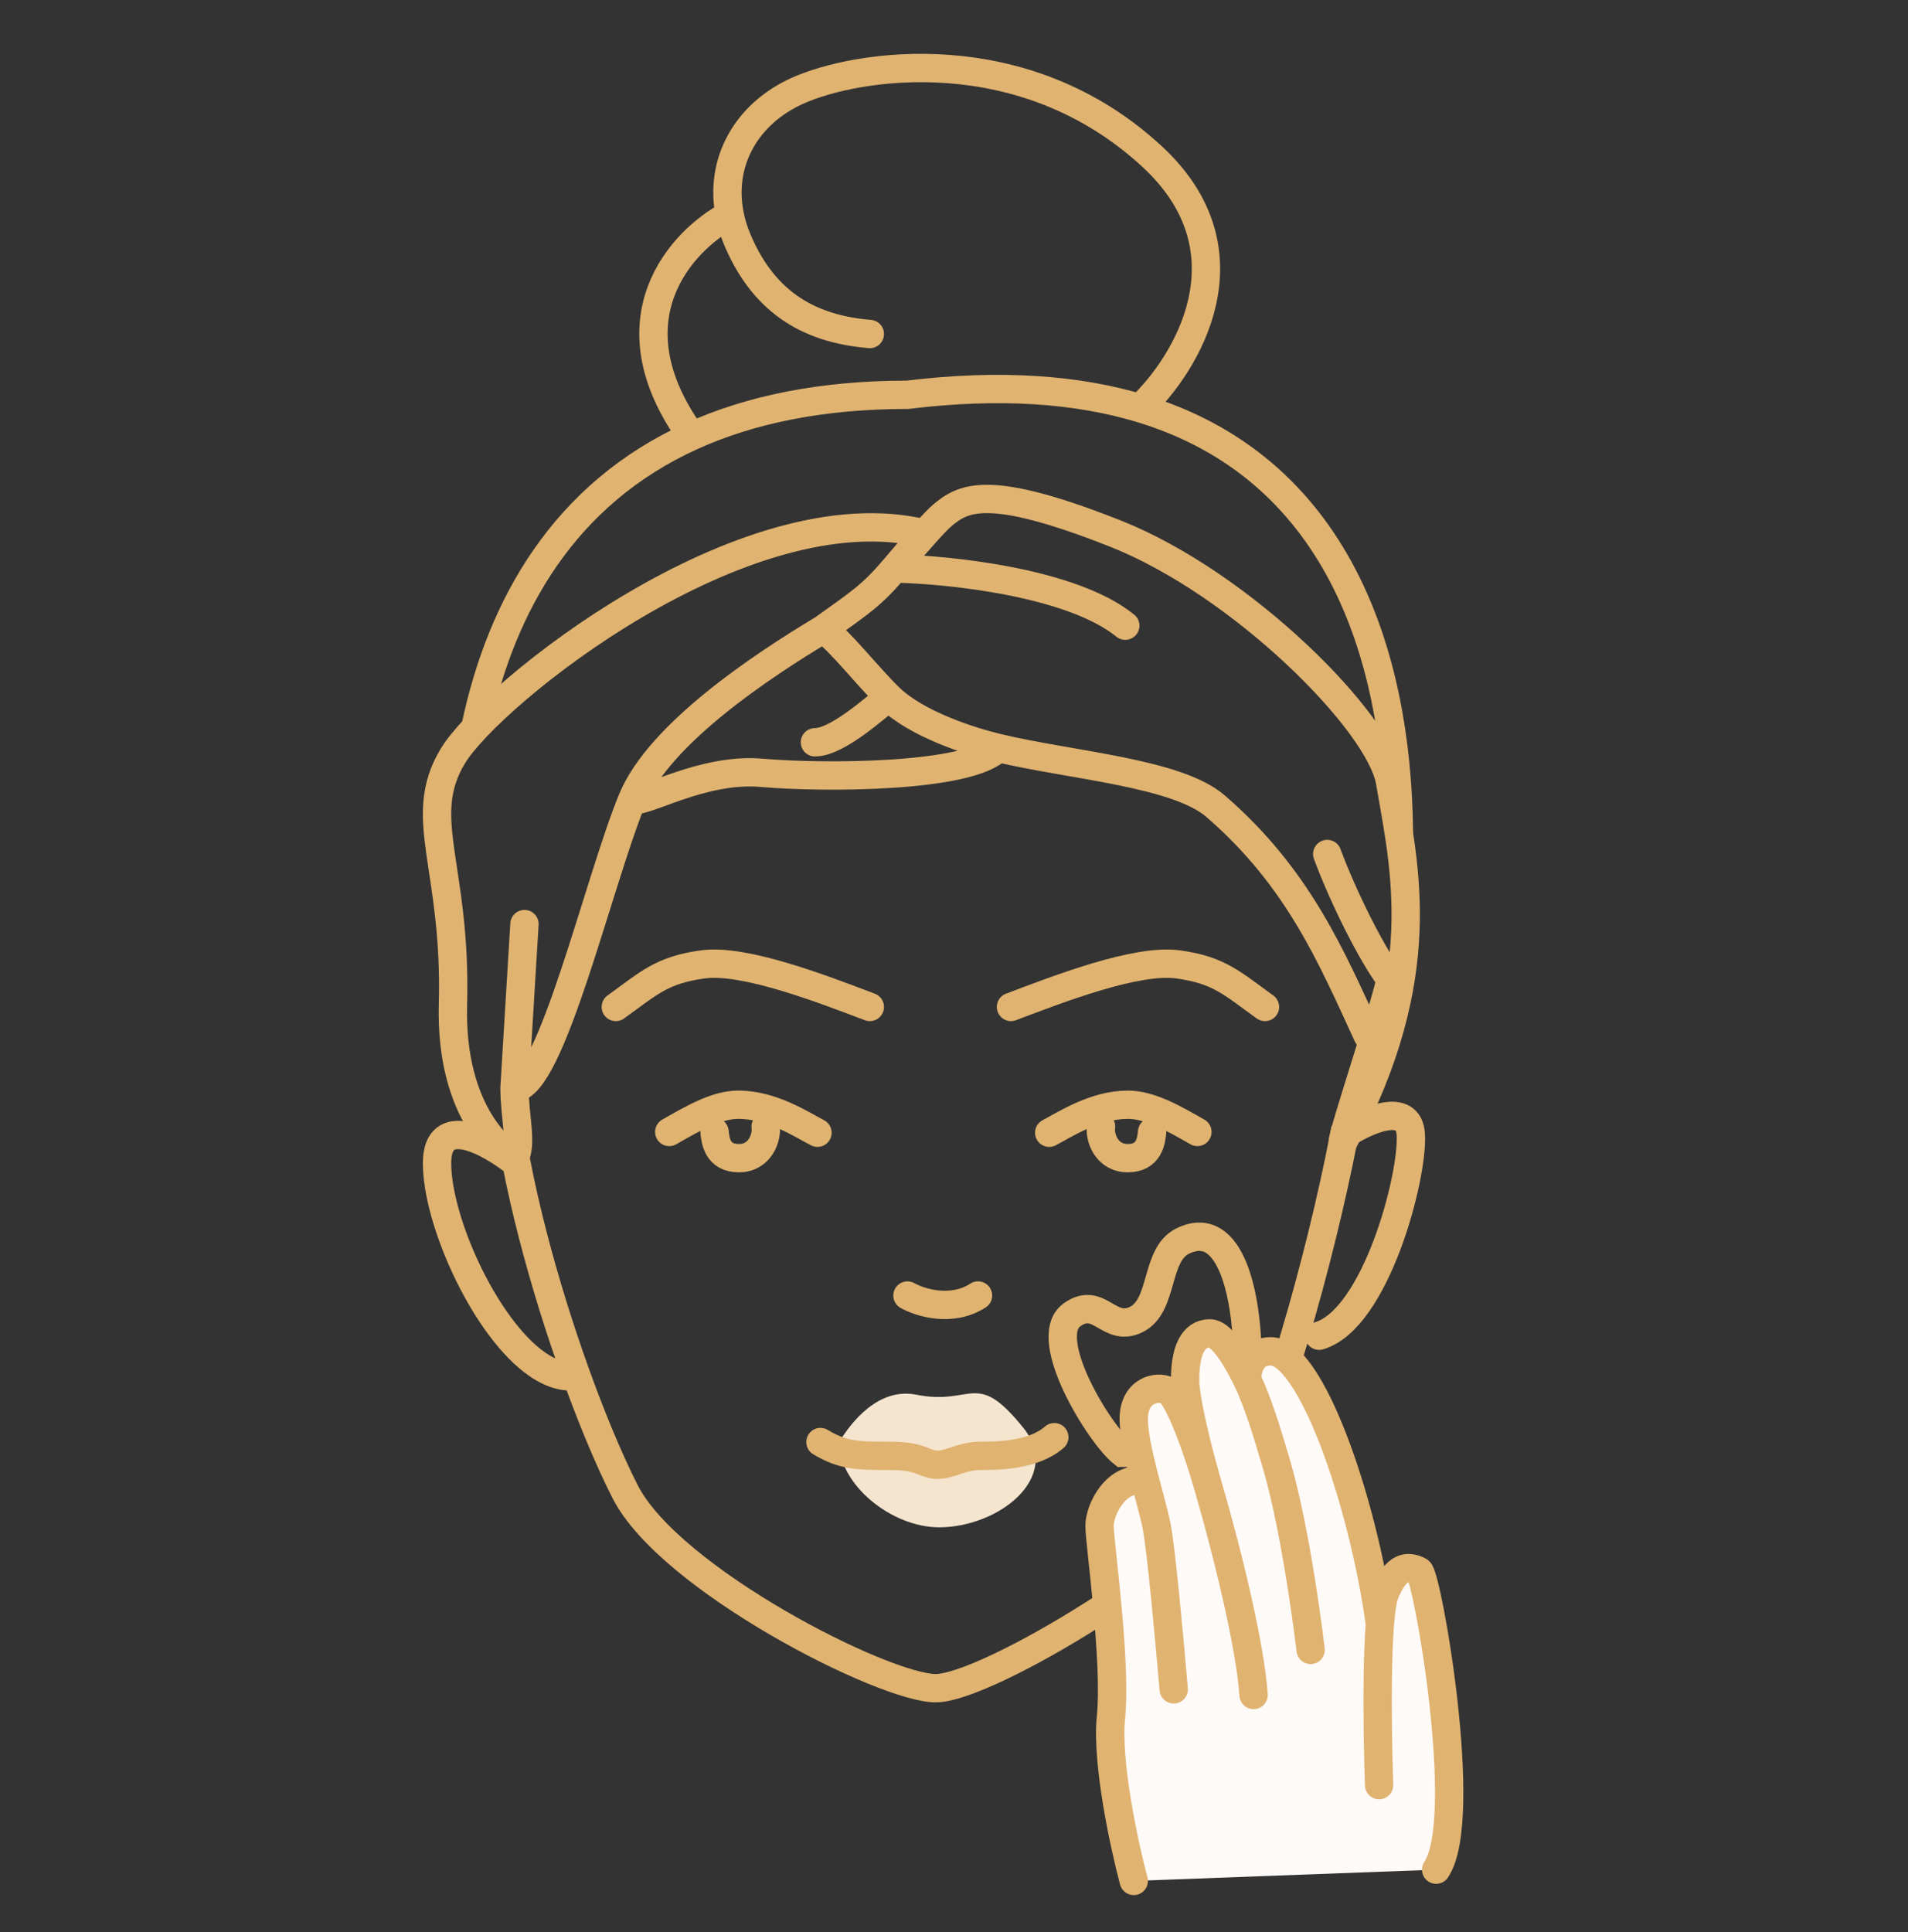 <svg width="80" height="81" viewBox="0 0 80 81" fill="none" xmlns="http://www.w3.org/2000/svg">
<rect x="0" y="0" width="80" height="81" fill="#333333" stroke="none"/>
<path d="M38.425 58.468C36.823 58.15 35.691 59.626 35.182 60.453C35.182 62.24 37.374 64.027 39.379 64.027C41.859 64.027 44.582 61.932 42.908 59.857C40.905 57.376 40.81 58.94 38.425 58.468Z" fill="#F5E5CF"/>
<path d="M55.308 55.996C57.675 55.302 59.253 49.352 59.154 47.568C59.075 46.14 57.262 46.973 56.365 47.568C55.311 53.027 53.337 59.797 51.856 62.541C50.352 65.325 41.402 70.771 39.233 70.771C37.063 70.771 28.088 66.21 26.215 62.541C25.865 61.856 25.484 61.017 25.092 60.07C23.806 56.955 22.409 52.66 21.653 48.758C20.445 47.799 18.325 46.675 18.325 48.758C18.325 51.136 20.224 55.402 22.316 57.037C22.932 57.519 23.565 57.772 24.171 57.682M43.992 47.486C44.64 47.15 45.885 46.315 47.286 46.312C48.233 46.31 49.251 46.909 50.205 47.453M34.275 47.486C33.622 47.148 32.364 46.309 30.95 46.312C30.012 46.314 29.005 46.915 28.061 47.453M42.389 42.213C44.394 41.453 47.654 40.19 49.39 40.428C51.126 40.666 51.658 41.221 53.039 42.213M36.471 42.213C34.466 41.453 31.205 40.19 29.469 40.428C27.733 40.666 27.201 41.221 25.82 42.213M38.049 54.31C38.574 54.608 39.902 55.024 41.007 54.31M46.165 47.227C46.097 47.669 46.389 48.552 47.286 48.552C48.183 48.552 48.272 47.819 48.306 47.453M32.102 47.227C32.169 47.669 31.877 48.552 30.98 48.552C30.084 48.552 29.995 47.819 29.961 47.453M47.796 17.11C45.165 16.322 41.951 16.073 38.049 16.55C34.41 16.55 31.429 17.184 29.004 18.282M47.796 17.11C49.766 15.259 52.627 10.558 48.306 6.562C42.904 1.568 35.901 2.69 33.425 3.811C31.302 4.772 30.152 6.784 30.595 9.008M47.796 17.11C56.041 19.582 58.566 27.364 58.653 34.803M36.471 14.002C34.041 13.799 32.102 12.78 30.95 10.13C30.786 9.753 30.668 9.378 30.595 9.008M30.595 9.008C28.591 10.061 25.466 13.39 29.004 18.282M29.004 18.282C23.664 20.7 21.012 25.367 19.939 30.469" stroke="#E0B370" stroke-width="1.188" stroke-linecap="round"/>
<path d="M21.573 45.607C23.099 45.607 25.09 36.958 26.51 33.515M21.573 45.607L21.99 38.739M21.573 45.607C21.573 46.83 21.907 47.931 21.573 48.563C21.205 48.395 18.866 46.733 18.992 42.098C19.15 36.304 17.415 34.289 18.992 31.686C20.57 29.084 31.209 20.519 38.775 22.366M57.354 43.429C55.829 40.13 54.461 36.82 50.968 33.797C49.342 32.389 44.928 32.091 41.848 31.356M34.511 26.374C31.944 27.914 27.646 30.761 26.51 33.515M34.511 26.374C36.096 25.242 36.565 24.943 37.505 23.834M34.511 26.374C35.189 26.822 36.321 28.293 37.272 29.227M55.649 35.801C56.333 37.648 57.527 40.015 58.284 41.022C58.414 41.195 56.234 47.636 56.3 47.905C60.057 40.9 58.881 36.321 58.284 32.778C57.863 30.279 52.073 24.466 46.761 22.366C41.449 20.267 40.397 20.855 39.503 21.611C39.355 21.736 39.101 22.002 38.775 22.366M26.51 33.515C26.948 33.739 29.414 32.175 31.944 32.398C34.511 32.624 40.656 32.612 41.848 31.356M38.775 22.366C38.422 22.759 37.985 23.266 37.505 23.834M37.505 23.834C39.801 23.876 44.952 24.415 47.182 26.229M41.848 31.356C40.658 31.072 38.416 30.351 37.272 29.227M37.272 29.227C36.77 29.591 35.137 31.117 34.169 31.117" stroke="#E0B370" stroke-width="1.188" stroke-linecap="round" stroke-linejoin="round"/>
<path d="M34.4 60.453C35.362 61.031 35.984 61.031 37.329 61.031C38.673 61.031 38.757 61.406 39.303 61.406C39.849 61.406 40.354 61.031 41.068 61.031C41.782 61.031 43.312 61.031 44.206 60.249" stroke="#E0B370" stroke-width="1.188" stroke-linecap="round"/>
<path d="M44.949 55.118C43.599 56.083 46.106 60.134 47.071 60.905C48.807 60.905 51.276 60.674 51.893 59.748C52.665 58.591 52.592 50.526 49.578 52.032C48.421 52.611 48.807 54.733 47.649 55.311C46.492 55.89 46.092 54.302 44.949 55.118Z" stroke="#E0B370" stroke-width="1.188" stroke-linecap="round"/>
<path d="M46.58 72.001C46.389 73.891 47.138 77.355 47.537 78.851L60.216 78.378C61.651 76.252 59.838 66.027 59.498 65.86C59.02 65.624 58.541 65.624 58.063 66.805C57.977 67.016 57.914 67.422 57.868 67.951C57.15 62.754 54.953 56.648 53.279 56.648C52.489 56.648 52.298 57.357 52.286 57.829C51.715 56.663 51.062 55.703 50.647 55.703C49.929 55.703 49.69 56.648 49.69 57.829C49.69 58.774 50.328 61.188 50.647 62.276C50.012 60.094 49.319 58.473 48.972 58.301C48.494 58.065 47.537 58.301 47.537 59.483C47.537 60.156 47.77 61.137 48.015 62.075C46.819 61.844 46.102 63.262 46.102 63.97C46.102 64.679 46.819 69.639 46.58 72.001Z" fill="#FEFAF8"/>
<path d="M47.537 78.851C47.138 77.355 46.389 73.89 46.58 72.001C46.819 69.639 46.102 64.679 46.102 63.97C46.102 63.262 46.819 61.844 48.016 62.075M49.212 70.82C49.052 68.93 48.685 64.915 48.494 63.97C48.255 62.789 47.537 60.663 47.537 59.482C47.537 58.301 48.494 58.065 48.972 58.301C49.319 58.472 50.012 60.094 50.647 62.276M52.561 71.056C52.424 69.025 51.5 65.208 50.647 62.276M50.647 62.276C50.328 61.188 49.69 58.774 49.69 57.829C49.69 56.648 50.013 55.896 50.731 55.896C51.146 55.896 51.716 56.663 52.286 57.829M54.953 69.166C54.953 69.166 54.391 64.344 53.518 61.372C53.105 59.967 52.704 58.682 52.286 57.829M52.286 57.829C52.298 57.357 52.489 56.648 53.279 56.648C54.953 56.648 57.14 62.883 57.858 68.079M57.824 74.835C57.744 72.552 57.68 67.749 58.063 66.805C58.542 65.624 59.02 65.624 59.499 65.86C59.838 66.027 61.652 76.252 60.216 78.378" stroke="#E0B370" stroke-width="1.188" stroke-linecap="round" stroke-linejoin="round"/>
</svg>

